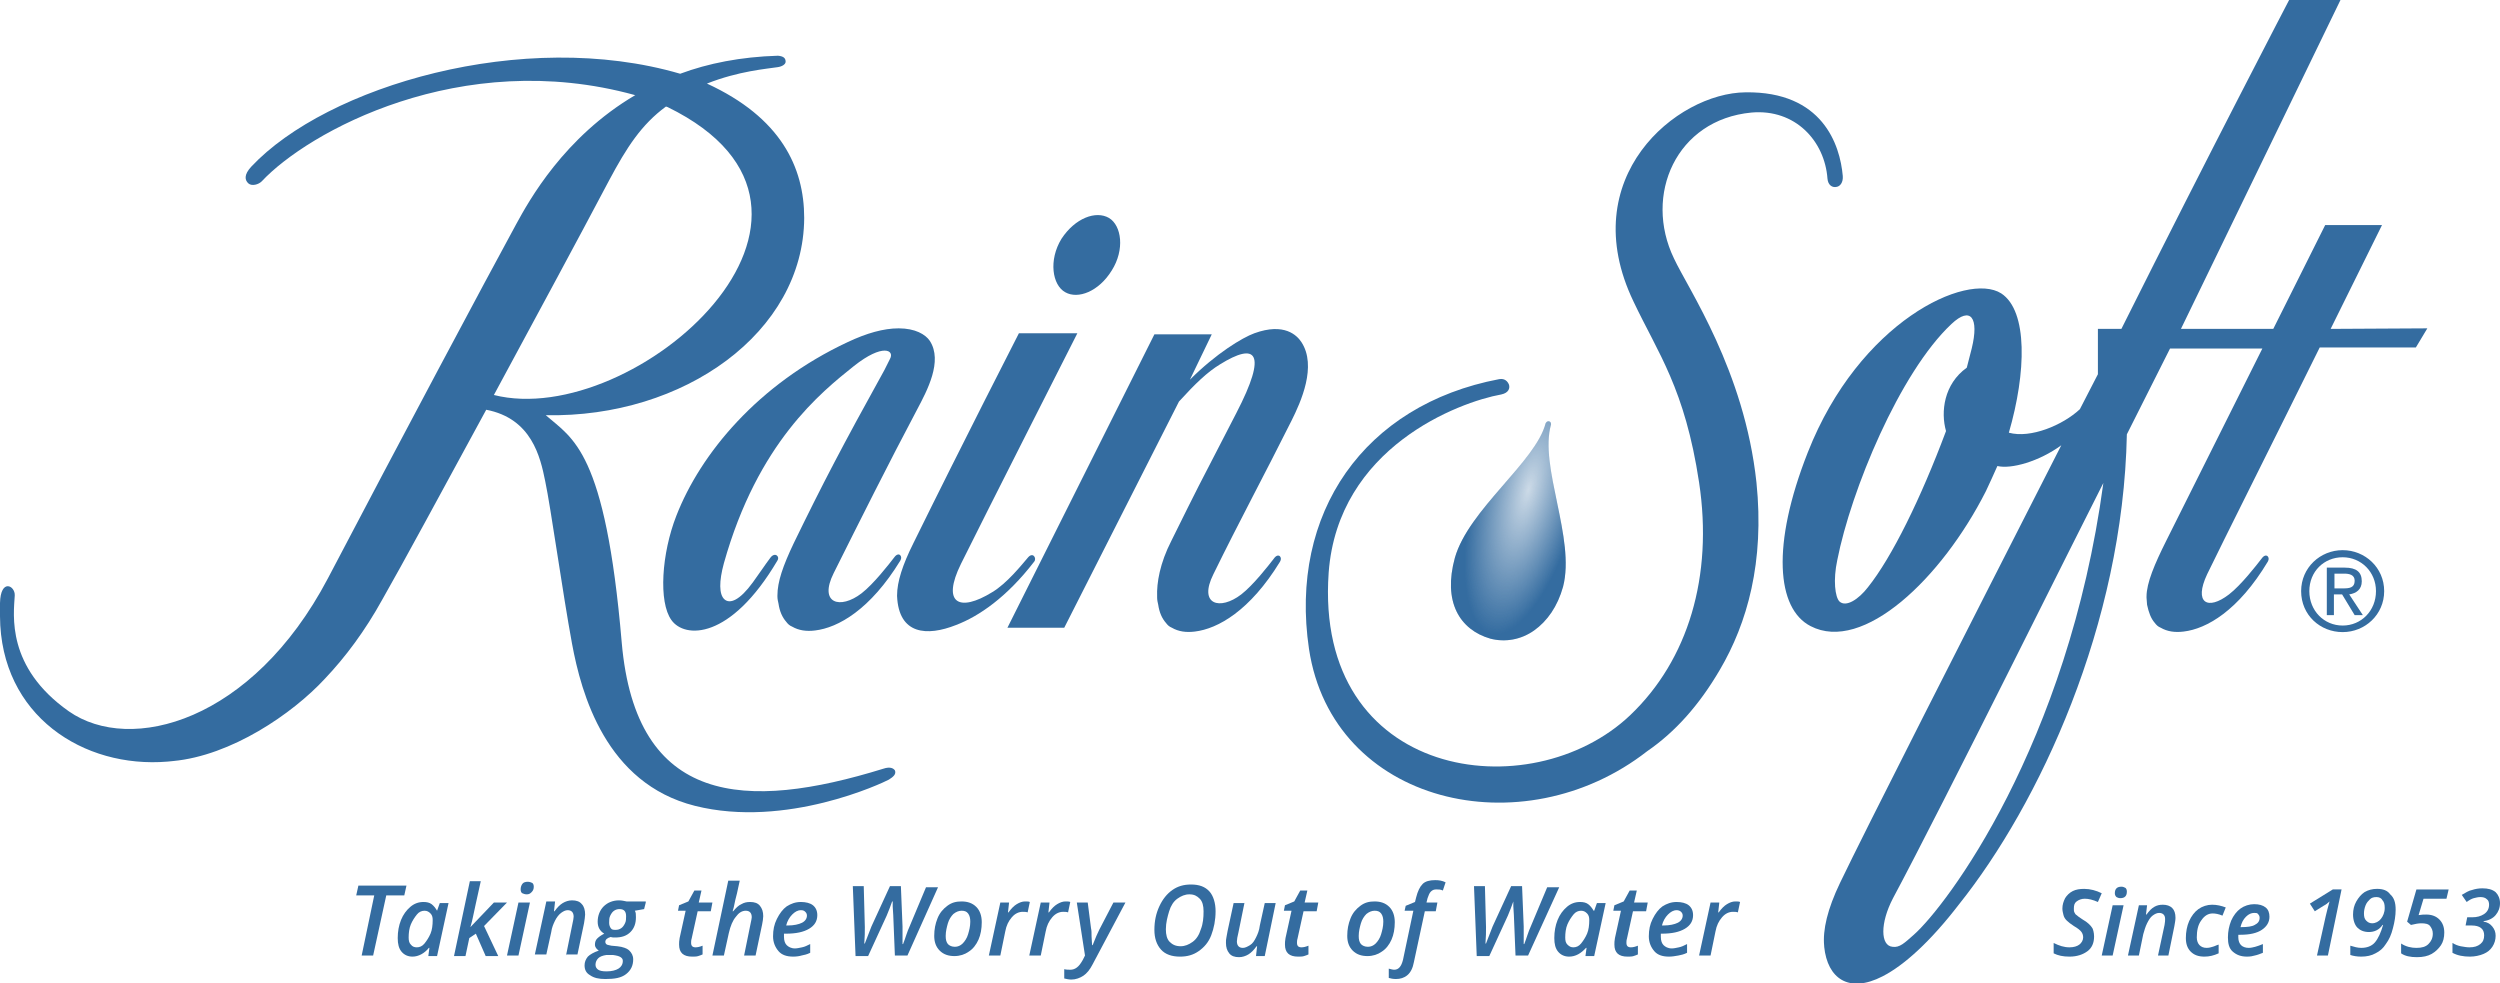 <?xml version="1.0" encoding="UTF-8"?>
<!-- Generator: Adobe Illustrator 22.0.1, SVG Export Plug-In . SVG Version: 6.00 Build 0)  -->
<svg xmlns="http://www.w3.org/2000/svg" xmlns:xlink="http://www.w3.org/1999/xlink" version="1.1" id="Layer_1" x="0px" y="0px" viewBox="0 0 457.6 180" style="enable-background:new 0 0 457.6 180;" xml:space="preserve">
<style type="text/css">
	.st0{fill:#558FCC;}
	.st1{fill:#231F20;}
	.st2{opacity:0.25;fill:#346CA0;enable-background:new    ;}
	.st3{fill:#346CA0;}
	.st4{fill:url(#SVGID_1_);}
	.st5{fill:url(#SVGID_2_);}
	.st6{fill:url(#SVGID_3_);}
</style>
<g>
	<g>
		<path class="st2" d="M266.3,102.1c-1.1,4-0.9,7.3,0.3,9.8c1.2,2.5,3.4,4.2,6.2,5c2.7,0.7,5.6,0.2,8-1.5s4.3-4.4,5.3-8    c2.3-8.8-4.4-22-2.2-29.7l0,0v-0.1c0-0.3-0.2-0.5-0.5-0.5c-0.2,0-0.4,0.2-0.5,0.4l0,0C281.1,84.5,268.8,93.3,266.3,102.1z"></path>
		<g>
			<g>
				<path class="st3" d="M195,53.5c2.3,1.3,6.1-0.1,8.5-4c2.4-3.8,1.8-8.2-0.5-9.6c-2.4-1.4-6.2,0-8.7,3.8      C191.9,47.6,192.6,52.2,195,53.5z"></path>
				<path class="st3" d="M123.8,94.4c-2.7,6.9-3.3,15.8-0.9,19.1c2.4,3.4,10.8,3.7,19.4-10.9c0.5-0.8-0.5-1.6-1.3-0.5      c-1.2,1.6-1.6,2.3-3.2,4.5c-2.4,3.3-4.2,4-5.2,3.1s-1-3.3-0.1-6.6c6.2-22.1,17.8-31.3,23.8-36.1c5.3-4.2,7.5-2.9,6.6-1.3      c-0.3,0.6-0.6,1.2-1,2c-7.8,14.1-11.3,20.8-16.6,31.7c-2,4.2-3,7.1-3,9.6l0,0v0.2c0,0.4,0.1,0.9,0.2,1.3      c0.2,1.4,0.7,2.5,1.4,3.3c0.3,0.4,0.6,0.7,1.1,0.9c1.2,0.7,2.6,0.9,4.2,0.7l0,0c4.2-0.5,10.1-3.8,15.6-12.8      c0.5-0.8-0.3-1.7-1.1-0.6c-1,1.3-3.8,4.9-6,6.6c-3.9,3-7.9,1.9-5.1-3.7c4.9-9.8,10-20,15.3-30c1.8-3.4,4.7-8.8,2.3-12.5      c-0.8-1.2-2.7-2.3-5.7-2.3c-2.8,0-5.9,0.9-9.3,2.5C138.7,70.3,128.2,83.1,123.8,94.4z"></path>
				<path class="st3" d="M161.7,140.7c-25.2,7.8-45.3,6.8-47.9-23.1c-3-35.2-9-37.3-13.9-41.6c25.3,0.5,47.2-15.2,47.3-36.1      c0-9.3-4.3-18.4-17.8-24.6c5.8-2.3,11-2.7,12.9-3c0.8-0.1,1.5-0.5,1.5-1c0-0.6-0.3-1-1.4-1.1c-6.8,0.2-12.8,1.4-17.9,3.3      c-28.7-8.4-64.7,2.3-78.5,17c-1.4,1.5-1.2,2.5-0.5,3.1c0.6,0.5,1.8,0.2,2.4-0.4c8.4-9,36.4-24.6,68.3-15.8h0.1      C103.2,25.1,96.8,36.8,94.5,41c-5.4,9.9-21.4,39.9-34.5,64.9c-13.8,26.2-36.1,32.2-47.4,24.3C1.1,122.1,2.5,112.5,2.7,109      c0.1-1.8-2.6-3.2-2.7,1.4c0,0.8,0,1.6,0,2.4l0,0l0,0l0,0c0.1,18.2,15.3,27.9,30.7,26.6l0,0c0.3,0,0.7-0.1,1-0.1      c10.6-1,21.8-8.6,27.8-15.1c3.7-3.9,7.3-8.7,10.5-14.5c3.6-6.3,10.9-19.8,19-34.7c8.3,1.6,9.9,8.6,10.8,13.1      c1,4.7,3.2,20.5,4.9,29.7c1.7,9.2,6.2,25.6,22.5,29.7c16.7,4.2,34.4-4.2,35.5-4.8c0.8-0.5,1.4-1,1.1-1.7      C163.5,140.6,162.9,140.3,161.7,140.7z M90.4,72.3c7.5-13.9,15.4-28.5,21.1-39.3c3.2-6,5.9-10.2,10.4-13.5      c0.1,0,0.2,0.1,0.3,0.1C161.5,38.8,116.1,78.8,90.4,72.3z"></path>
				<path class="st3" d="M320.6,20.6c8-0.7,13.4,5.2,13.9,12.1c0.1,1.2,0.9,1.7,1.7,1.5c0.6-0.1,1.2-0.8,1.1-2      c-0.5-5.7-3.7-15.5-17.8-15.3C306.9,17,288.1,32.5,299,55.2c4.5,9.5,9.4,15.9,12,33.1s-2,32.5-12.6,42.6      c-18.2,17.3-57.9,11.9-55.2-26.1c1.7-22.9,23.8-31.2,31.6-32.6c1.4-0.3,1.6-1.2,1.4-1.8c-0.2-0.5-0.7-1.2-1.8-1      c-24.7,4.7-38.5,24.5-34.8,49.4c4.3,28.4,39.1,36.5,61.9,18.7c5.1-3.5,9.5-8.4,13.3-14.9c5-8.5,8.2-19.7,6.7-34.3      c-2.2-20.5-12.5-35.4-15.1-41C300.8,35.7,306.8,21.9,320.6,20.6z"></path>
				<path class="st3" d="M236.4,77c1.7-3.4,4.7-10,1.8-14.4c-0.8-1.2-3.1-3.6-8.6-1.6c-2.2,0.8-7,3.7-11.8,8.5l4-8.3h-10.5      l-26.9,53.7h10.4l21-41.4c3-3.3,5.2-5.4,7.5-6.8c6.6-4.1,8.8-2.3,3,8.9c-8,15.5-6.4,12.3-11.9,23.4c-2.1,4.1-2.7,7.7-2.6,10.2      l0,0v0.2c0,0.4,0.1,0.9,0.2,1.3c0.2,1.4,0.7,2.5,1.4,3.3c0.3,0.4,0.6,0.7,1.1,0.9c1.2,0.7,2.6,0.9,4.2,0.7l0,0      c4.2-0.5,10.1-3.8,15.6-12.8c0.5-0.8-0.3-1.7-1.1-0.6c-1,1.3-3.8,4.9-6,6.6c-3.9,3-7.9,1.9-5.1-3.7      C226.9,95.3,231.4,87,236.4,77z"></path>
				<path class="st3" d="M189.3,102.8c0.5-0.6-0.2-1.8-1.1-0.8c-1.2,1.4-3.9,4.8-6.6,6.4c-6,3.7-9.3,2.1-5.7-5.2      C180,94.9,197.2,61,197.2,61h-10.7c0,0-10.2,19.9-19.3,38.4c-2,4-3,7.1-3,9.6l0,0l0,0v0.1l0,0c0.3,7.1,5.5,7.4,10.8,5.3l0,0      C179.2,112.8,184.3,109.3,189.3,102.8z"></path>
				<path class="st3" d="M426.6,60.2c5.3-10.7,9.4-19,9.4-19h-10.4c0,0-4.2,8.4-9.5,19h-16.9L428.4,0H419c0,0-14.4,27.6-30.7,60.2      H384v8.3c-1.1,2.1-2.2,4.3-3.3,6.4c-3.1,2.9-9,5.4-13,4.3c3.2-11,3.5-22.3-1.4-25.5c-6.3-4-26,5.2-35.4,29.1      c-6.7,17-5.7,28.6,0.5,31.8c9.6,5,24-8.7,32.1-24.7c0.7-1.5,1.4-3,2.1-4.6c2.5,0.6,7.6-0.8,11.7-3.8c-18,35.3-36,70.7-40.5,80.1      c-2.3,4.8-3.2,8.6-2.9,11.6l0,0v0.1l0,0c0.6,5.8,4.5,8.6,10.7,5.4l0,0l0,0l0,0c3.9-2,8.7-6.3,14-13.2c14.6-18.3,30-51.1,30.7-86      l7.9-15.7h16.9c-6.8,13.6-14.7,29.4-17.6,35.2c-2.1,4.2-3.6,7.7-3.6,10.2v0.2c0,0.4,0.1,0.9,0.1,1.3c0.3,1.4,0.7,2.5,1.4,3.3      c0.3,0.4,0.6,0.7,1.1,0.9c1.2,0.7,2.6,0.9,4.2,0.7l0,0c4.2-0.5,10-3.8,15.4-12.8c0.5-0.8-0.3-1.7-1.1-0.6c-1,1.3-3.8,4.9-6,6.6      c-3.9,3-6.5,1.6-4-3.7c2.7-5.6,12.6-25.3,20.6-41.5h17.6l2.1-3.5L426.6,60.2L426.6,60.2z M360.9,63.8c-0.3,1.1-0.6,2.3-0.9,3.5      c-4.2,3-4.8,8.1-3.8,11.6c-4.6,12.3-9.9,23.1-14.3,28.6c-1.7,2.2-4,3.7-5.2,2.6c-0.8-0.8-1.2-3.9-0.4-7.6      c2.5-12.7,11.4-34.3,20.9-43.2C360.7,56,362.3,58.1,360.9,63.8z M350.3,171.1c-1.7,1.5-2.6,2.4-3.9,2.2      c-2.2-0.2-2.3-4.3,0.1-8.9c8.8-16.4,35.1-69.4,38.5-76C378.5,136.5,356.2,165.9,350.3,171.1z"></path>
				<path class="st3" d="M428.8,100.7c-4.1,0-7.6,3.2-7.6,7.5c0,4.4,3.5,7.5,7.6,7.5s7.6-3.2,7.6-7.5      C436.4,103.9,432.9,100.7,428.8,100.7z M428.8,114.5c-3.4,0-6.1-2.7-6.1-6.3c0-3.6,2.7-6.2,6.1-6.2s6.1,2.7,6.1,6.2      C434.9,111.8,432.2,114.5,428.8,114.5z"></path>
				<path class="st3" d="M432.3,106.4c0-1.7-1-2.5-3.1-2.5h-3.3v8.7h1.3v-3.8h1.5l2.3,3.8h1.5l-2.5-3.8      C431.3,108.6,432.3,107.9,432.3,106.4z M427.3,107.7V105h1.8c0.9,0,1.9,0.2,1.9,1.3c0,1.3-1,1.4-2.1,1.4      C428.9,107.7,427.3,107.7,427.3,107.7z"></path>
			</g>
		</g>
		
			<radialGradient id="SVGID_1_" cx="267.208" cy="682.38" r="9.73" gradientTransform="matrix(0.967 0.253 0.71 -2.711 -463.12 1871.947)" gradientUnits="userSpaceOnUse">
			<stop offset="0" style="stop-color:#346CA0;stop-opacity:0"></stop>
			<stop offset="1" style="stop-color:#346CA0"></stop>
		</radialGradient>
		<path class="st4" d="M266.3,102.1c-1.1,4-0.9,7.3,0.3,9.8c1.2,2.5,3.4,4.2,6.2,5c2.7,0.7,5.6,0.2,8-1.5s4.3-4.4,5.3-8    c2.3-8.8-4.4-22-2.2-29.7l0,0v-0.1c0-0.3-0.2-0.5-0.5-0.5c-0.2,0-0.4,0.2-0.5,0.4l0,0C281.1,84.5,268.8,93.3,266.3,102.1z"></path>
	</g>
	<g>
		<path class="st3" d="M68.3,174.9h-2.1l2.3-11h-3.3l0.4-1.8h8.8l-0.4,1.8h-3.3L68.3,174.9z"></path>
		<path class="st3" d="M75.5,175.1c-0.8,0-1.5-0.3-2-0.9s-0.7-1.4-0.7-2.5c0-1.2,0.2-2.3,0.6-3.3c0.4-1,1-1.8,1.7-2.4    s1.5-0.9,2.4-0.9c0.6,0,1.1,0.1,1.5,0.4s0.7,0.7,1,1.2H80l0.5-1.4h1.6l-2.1,9.7h-1.6l0.2-1.5h-0.1    C77.7,174.5,76.6,175.1,75.5,175.1z M76.3,173.4c0.5,0,1-0.2,1.4-0.7s0.8-1.1,1.1-1.8s0.4-1.6,0.4-2.5c0-0.5-0.1-0.9-0.4-1.2    s-0.6-0.5-1.1-0.5c-0.5,0-1,0.2-1.4,0.7s-0.8,1.1-1.1,1.8s-0.4,1.6-0.4,2.4c0,0.6,0.1,1,0.4,1.3C75.5,173.3,75.9,173.4,76.3,173.4    z"></path>
		<path class="st3" d="M90.4,165.2h2.4l-4.2,4.3l2.6,5.5h-2.3l-1.8-4.1l-1.2,0.8l-0.7,3.3h-2.1l2.9-13.7H88    c-0.8,3.7-1.3,5.8-1.4,6.4s-0.3,1.3-0.5,2h0L90.4,165.2z"></path>
		<path class="st3" d="M94.9,174.9h-2.1l2.1-9.7H97L94.9,174.9z M95.3,162.8c0-0.4,0.1-0.7,0.3-1s0.6-0.4,1-0.4    c0.3,0,0.6,0.1,0.8,0.2s0.3,0.4,0.3,0.7c0,0.4-0.1,0.7-0.4,1s-0.5,0.4-0.9,0.4c-0.3,0-0.6-0.1-0.8-0.2S95.3,163.1,95.3,162.8z"></path>
		<path class="st3" d="M103.6,174.9l1.2-5.9c0.1-0.5,0.2-0.9,0.2-1.2c0-0.8-0.4-1.2-1.1-1.2c-0.4,0-0.8,0.2-1.2,0.5    s-0.8,0.8-1.1,1.4s-0.6,1.3-0.7,2.1l-0.9,4.1h-2.1l2.1-9.7h1.6l-0.2,1.8h0.1c0.5-0.7,1-1.2,1.5-1.5s1.1-0.5,1.7-0.5    c0.8,0,1.4,0.2,1.8,0.7c0.4,0.4,0.6,1.1,0.6,1.9c0,0.4-0.1,0.9-0.2,1.6l-1.2,5.7H103.6z"></path>
		<path class="st3" d="M118.2,165.2l-0.3,1.2l-1.7,0.3c0.2,0.3,0.2,0.7,0.2,1.2c0,1.1-0.3,2-1,2.7s-1.6,1-2.8,1    c-0.3,0-0.6,0-0.8-0.1c-0.7,0.2-1,0.5-1,0.9c0,0.2,0.1,0.4,0.3,0.5c0.2,0.1,0.5,0.1,0.8,0.2l1.1,0.1c1,0.1,1.8,0.4,2.2,0.8    s0.7,0.9,0.7,1.6c0,1.1-0.4,2-1.3,2.7s-2.1,0.9-3.8,0.9c-1.2,0-2.1-0.2-2.8-0.7c-0.7-0.4-1-1-1-1.8c0-0.6,0.2-1.1,0.6-1.6    c0.4-0.4,1.1-0.8,2-1.1c-0.4-0.3-0.7-0.6-0.7-1.1c0-0.4,0.1-0.8,0.4-1.1c0.3-0.3,0.7-0.6,1.3-0.9c-0.8-0.5-1.2-1.2-1.2-2.2    c0-1.1,0.4-2.1,1.1-2.8s1.7-1.1,2.8-1.1c0.5,0,0.9,0.1,1.4,0.2H118.2z M111,174.8c-0.7,0.1-1.2,0.3-1.5,0.6s-0.5,0.7-0.5,1.2    c0,0.4,0.2,0.7,0.5,0.9c0.3,0.2,0.8,0.3,1.5,0.3c1,0,1.7-0.2,2.2-0.5s0.8-0.8,0.8-1.4c0-0.3-0.1-0.5-0.4-0.7s-0.7-0.3-1.4-0.4    L111,174.8z M113.4,166.4c-0.4,0-0.7,0.1-1,0.3s-0.5,0.5-0.7,0.9s-0.2,0.8-0.2,1.3c0,0.4,0.1,0.7,0.3,1s0.5,0.3,0.9,0.3    c0.4,0,0.7-0.1,1-0.3s0.5-0.5,0.7-0.9s0.2-0.8,0.2-1.3C114.6,166.8,114.2,166.4,113.4,166.4z"></path>
		<path class="st3" d="M127.3,173.4c0.4,0,0.8-0.1,1.3-0.3v1.6c-0.2,0.1-0.5,0.2-0.8,0.3s-0.7,0.1-1.1,0.1c-1.6,0-2.4-0.7-2.4-2.2    c0-0.3,0-0.7,0.1-1.2l1.1-5h-1.4l0.2-1l1.7-0.7l1.1-2h1.3l-0.5,2.2h2.5l-0.3,1.6h-2.4l-1.1,5c-0.1,0.3-0.1,0.6-0.1,0.8    c0,0.3,0.1,0.5,0.2,0.6S127,173.4,127.3,173.4z"></path>
		<path class="st3" d="M136.2,174.9l1.2-5.9c0.1-0.5,0.2-0.9,0.2-1.1c0-0.8-0.4-1.2-1.1-1.2c-0.7,0-1.3,0.4-1.8,1.1    c-0.6,0.7-1,1.7-1.3,3l-0.9,4.1h-2.1l2.9-13.7h2.1l-0.5,2.3c-0.2,0.7-0.4,1.6-0.6,2.6l-0.2,0.7h0.1c0.5-0.6,1-1.1,1.5-1.3    c0.5-0.3,1-0.4,1.6-0.4c0.8,0,1.4,0.2,1.8,0.7c0.4,0.5,0.6,1.1,0.6,1.9c0,0.4-0.1,1-0.2,1.5l-1.2,5.7H136.2z"></path>
		<path class="st3" d="M145.2,175.1c-1.2,0-2.1-0.3-2.7-1s-1-1.6-1-2.7c0-1.2,0.2-2.2,0.7-3.2c0.5-1,1.1-1.8,1.8-2.3    c0.8-0.5,1.6-0.8,2.6-0.8c0.9,0,1.7,0.2,2.2,0.6s0.8,1,0.8,1.8c0,1.1-0.5,1.9-1.5,2.5c-1,0.6-2.4,0.9-4.2,0.9h-0.4l0,0.3v0.3    c0,0.7,0.2,1.2,0.5,1.5s0.8,0.6,1.5,0.6c0.4,0,0.8-0.1,1.3-0.2s0.9-0.3,1.5-0.6v1.6c-0.6,0.3-1.1,0.4-1.6,0.5    C146.4,175,145.8,175.1,145.2,175.1z M146.6,166.6c-0.6,0-1.1,0.3-1.6,0.8c-0.5,0.5-0.9,1.2-1.1,2h0.3c1.1,0,2-0.2,2.6-0.5    s0.9-0.8,0.9-1.3c0-0.3-0.1-0.5-0.3-0.7S147,166.6,146.6,166.6z"></path>
		<path class="st3" d="M166.1,174.9h-2.3l-0.3-7.4l-0.1-1.6l0-0.9h-0.1c-0.3,0.8-0.6,1.7-1,2.6l-3.4,7.4h-2.3l-0.5-12.8h2l0.2,7.5    c0,0.8,0,1.8-0.1,3h0.1c0.5-1.3,0.9-2.3,1.2-3.1l3.4-7.4h2l0.3,7.4l0,1.5l0,1.7h0.1c0.2-0.5,0.4-1.1,0.6-1.7s0.4-1.1,0.5-1.3    l3.1-7.4h2.2L166.1,174.9z"></path>
		<path class="st3" d="M179.7,168.8c0,1.2-0.2,2.3-0.6,3.2s-1,1.7-1.8,2.2c-0.7,0.5-1.6,0.8-2.6,0.8c-1.1,0-2-0.3-2.7-1    s-1-1.6-1-2.7c0-1.2,0.2-2.2,0.6-3.2c0.4-1,1-1.7,1.8-2.3s1.6-0.8,2.6-0.8c1.1,0,2,0.3,2.7,1S179.7,167.7,179.7,168.8z     M177.6,168.7c0-0.6-0.1-1.1-0.4-1.5s-0.7-0.5-1.2-0.5c-0.5,0-1,0.2-1.5,0.6c-0.4,0.4-0.8,1-1,1.7c-0.2,0.7-0.4,1.5-0.4,2.3    c0,0.7,0.1,1.1,0.4,1.5c0.3,0.3,0.7,0.5,1.3,0.5c0.5,0,1-0.2,1.4-0.6s0.8-1,1-1.7S177.6,169.6,177.6,168.7z"></path>
		<path class="st3" d="M187.6,165c0.4,0,0.7,0,0.9,0.1l-0.4,1.9c-0.3-0.1-0.6-0.1-0.9-0.1c-0.7,0-1.4,0.3-2,1s-1,1.5-1.2,2.6    l-0.9,4.4H181l2.1-9.7h1.6l-0.2,1.8h0.1c0.5-0.7,1-1.2,1.5-1.5S187.1,165,187.6,165z"></path>
		<path class="st3" d="M195,165c0.4,0,0.7,0,0.9,0.1l-0.4,1.9c-0.3-0.1-0.6-0.1-0.9-0.1c-0.7,0-1.4,0.3-2,1s-1,1.5-1.2,2.6l-0.9,4.4    h-2.1l2.1-9.7h1.6l-0.2,1.8h0.1c0.5-0.7,1-1.2,1.5-1.5S194.5,165,195,165z"></path>
		<path class="st3" d="M197.1,165.2h2l0.6,4.7c0.1,0.4,0.1,0.9,0.1,1.5s0.1,1.2,0.1,1.6h0.1c0.5-1.3,0.9-2.2,1.2-2.8l2.6-5h2.2    l-6,11.3c-0.5,1-1.1,1.7-1.7,2.1s-1.4,0.7-2.2,0.7c-0.4,0-0.9-0.1-1.3-0.2v-1.7c0.4,0.1,0.8,0.1,1.1,0.1c0.4,0,0.8-0.1,1.2-0.4    s0.7-0.7,1.1-1.4l0.4-0.8L197.1,165.2z"></path>
		<path class="st3" d="M222.5,166.8c0,1.6-0.3,3.1-0.8,4.4s-1.3,2.2-2.3,2.9c-1,0.7-2.1,1-3.4,1c-1.5,0-2.7-0.4-3.5-1.3    s-1.2-2.1-1.2-3.6c0-1.6,0.3-3,0.9-4.3c0.6-1.3,1.4-2.3,2.4-3s2.1-1,3.4-1c1.5,0,2.6,0.4,3.4,1.3    C222.1,164,222.5,165.3,222.5,166.8z M217.7,163.7c-0.8,0-1.5,0.3-2.2,0.8s-1.2,1.3-1.5,2.3s-0.6,2.1-0.6,3.3c0,1,0.2,1.8,0.7,2.3    s1.1,0.8,2,0.8c0.8,0,1.5-0.3,2.2-0.8s1.2-1.3,1.5-2.3c0.4-1,0.5-2.1,0.5-3.3c0-1-0.2-1.8-0.7-2.3S218.6,163.7,217.7,163.7z"></path>
		<path class="st3" d="M227.8,165.2l-1.1,5.4c-0.2,0.8-0.3,1.4-0.3,1.7c0,0.8,0.4,1.2,1.1,1.2c0.4,0,0.8-0.2,1.3-0.5    s0.8-0.8,1.1-1.4s0.6-1.3,0.7-2.2l0.9-4.1h2l-2,9.7h-1.6l0.2-1.8h-0.1c-0.5,0.7-1,1.2-1.5,1.5s-1.1,0.5-1.7,0.5    c-0.8,0-1.4-0.2-1.8-0.7s-0.6-1.1-0.6-1.9c0-0.4,0-0.7,0.1-1.1s0.1-0.7,0.2-1.1l1.1-5.1H227.8z"></path>
		<path class="st3" d="M238.2,173.4c0.4,0,0.8-0.1,1.3-0.3v1.6c-0.2,0.1-0.5,0.2-0.8,0.3s-0.7,0.1-1.1,0.1c-1.6,0-2.4-0.7-2.4-2.2    c0-0.3,0-0.7,0.1-1.2l1.1-5H235l0.2-1l1.7-0.7l1.1-2h1.3l-0.5,2.2h2.5l-0.3,1.6h-2.4l-1.1,5c-0.1,0.3-0.1,0.6-0.1,0.8    c0,0.3,0.1,0.5,0.2,0.6S237.9,173.4,238.2,173.4z"></path>
		<path class="st3" d="M255.3,168.8c0,1.2-0.2,2.3-0.6,3.2s-1,1.7-1.8,2.2c-0.7,0.5-1.6,0.8-2.6,0.8c-1.1,0-2-0.3-2.7-1    s-1-1.6-1-2.7c0-1.2,0.2-2.2,0.6-3.2c0.4-1,1-1.7,1.8-2.3s1.6-0.8,2.6-0.8c1.1,0,2,0.3,2.7,1S255.3,167.7,255.3,168.8z     M253.2,168.7c0-0.6-0.1-1.1-0.4-1.5s-0.7-0.5-1.2-0.5c-0.5,0-1,0.2-1.5,0.6c-0.4,0.4-0.8,1-1,1.7c-0.2,0.7-0.4,1.5-0.4,2.3    c0,0.7,0.1,1.1,0.4,1.5c0.3,0.3,0.7,0.5,1.3,0.5c0.5,0,1-0.2,1.4-0.6s0.8-1,1-1.7S253.2,169.6,253.2,168.7z"></path>
		<path class="st3" d="M255.5,179.2c-0.5,0-1-0.1-1.3-0.2v-1.7c0.4,0.1,0.7,0.2,1,0.2c0.8,0,1.3-0.6,1.6-1.8l1.9-9h-1.6l0.2-0.9    l1.7-0.7l0.2-0.8c0.3-1.2,0.7-2,1.2-2.5s1.3-0.7,2.3-0.7c0.7,0,1.3,0.1,1.9,0.4l-0.5,1.5c-0.4-0.2-0.8-0.2-1.2-0.2    c-0.4,0-0.7,0.1-1,0.4s-0.4,0.7-0.6,1.2l-0.2,0.8h2l-0.3,1.6h-2l-2,9.3c-0.2,1.1-0.6,1.9-1.2,2.4S256.3,179.2,255.5,179.2z"></path>
		<path class="st3" d="M279.7,174.9h-2.3l-0.3-7.4l-0.1-1.6l0-0.9H277c-0.3,0.8-0.6,1.7-1,2.6l-3.4,7.4h-2.3l-0.5-12.8h2l0.2,7.5    c0,0.8,0,1.8-0.1,3h0.1c0.5-1.3,0.9-2.3,1.2-3.1l3.4-7.4h2l0.3,7.4l0,1.5l0,1.7h0.1c0.2-0.5,0.4-1.1,0.6-1.7s0.4-1.1,0.5-1.3    l3.1-7.4h2.2L279.7,174.9z"></path>
		<path class="st3" d="M287.2,175.1c-0.8,0-1.5-0.3-2-0.9s-0.7-1.4-0.7-2.5c0-1.2,0.2-2.3,0.6-3.3c0.4-1,1-1.8,1.7-2.4    s1.5-0.9,2.4-0.9c0.6,0,1.1,0.1,1.5,0.4s0.7,0.7,1,1.2h0.1l0.5-1.4h1.6l-2.1,9.7h-1.6l0.2-1.5h-0.1    C289.4,174.5,288.4,175.1,287.2,175.1z M288,173.4c0.5,0,1-0.2,1.4-0.7s0.8-1.1,1.1-1.8s0.4-1.6,0.4-2.5c0-0.5-0.1-0.9-0.4-1.2    s-0.6-0.5-1.1-0.5c-0.5,0-1,0.2-1.4,0.7s-0.8,1.1-1.1,1.8s-0.4,1.6-0.4,2.4c0,0.6,0.1,1,0.4,1.3    C287.3,173.3,287.6,173.4,288,173.4z"></path>
		<path class="st3" d="M298.5,173.4c0.4,0,0.8-0.1,1.3-0.3v1.6c-0.2,0.1-0.5,0.2-0.8,0.3s-0.7,0.1-1.1,0.1c-1.6,0-2.4-0.7-2.4-2.2    c0-0.3,0-0.7,0.1-1.2l1.1-5h-1.4l0.2-1l1.7-0.7l1.1-2h1.3l-0.5,2.2h2.5l-0.3,1.6h-2.4l-1.1,5c-0.1,0.3-0.1,0.6-0.1,0.8    c0,0.3,0.1,0.5,0.2,0.6S298.2,173.4,298.5,173.4z"></path>
		<path class="st3" d="M305.5,175.1c-1.2,0-2.1-0.3-2.7-1s-1-1.6-1-2.7c0-1.2,0.2-2.2,0.7-3.2c0.5-1,1.1-1.8,1.8-2.3    c0.8-0.5,1.6-0.8,2.6-0.8c0.9,0,1.7,0.2,2.2,0.6s0.8,1,0.8,1.8c0,1.1-0.5,1.9-1.5,2.5c-1,0.6-2.4,0.9-4.2,0.9H304l0,0.3v0.3    c0,0.7,0.2,1.2,0.5,1.5s0.8,0.6,1.5,0.6c0.4,0,0.8-0.1,1.3-0.2s0.9-0.3,1.5-0.6v1.6c-0.6,0.3-1.1,0.4-1.6,0.5    C306.6,175,306.1,175.1,305.5,175.1z M306.9,166.6c-0.6,0-1.1,0.3-1.6,0.8c-0.5,0.5-0.9,1.2-1.1,2h0.3c1.1,0,2-0.2,2.6-0.5    s0.9-0.8,0.9-1.3c0-0.3-0.1-0.5-0.3-0.7S307.2,166.6,306.9,166.6z"></path>
		<path class="st3" d="M317.6,165c0.4,0,0.7,0,0.9,0.1l-0.4,1.9c-0.3-0.1-0.6-0.1-0.9-0.1c-0.7,0-1.4,0.3-2,1s-1,1.5-1.2,2.6    l-0.9,4.4H311l2.1-9.7h1.6l-0.2,1.8h0.1c0.5-0.7,1-1.2,1.5-1.5S317.1,165,317.6,165z"></path>
	</g>
	<g>
		<path class="st3" d="M383.3,171.4c0,1.2-0.4,2.1-1.2,2.7s-1.9,1-3.3,1c-1.2,0-2.1-0.2-2.9-0.6v-1.9c1,0.5,1.9,0.8,2.9,0.8    c0.8,0,1.4-0.2,1.8-0.5c0.4-0.3,0.7-0.8,0.7-1.3c0-0.4-0.1-0.7-0.3-1c-0.2-0.3-0.7-0.7-1.4-1.1c-0.6-0.4-1-0.7-1.3-1    s-0.5-0.6-0.6-1c-0.1-0.4-0.2-0.8-0.2-1.2c0-0.7,0.2-1.3,0.5-1.9c0.3-0.5,0.8-1,1.4-1.3c0.6-0.3,1.3-0.4,2.1-0.4    c1.1,0,2.2,0.3,3.2,0.8l-0.7,1.6c-0.9-0.4-1.7-0.6-2.4-0.6c-0.6,0-1.1,0.2-1.5,0.5c-0.4,0.3-0.5,0.7-0.5,1.3c0,0.3,0,0.5,0.1,0.7    c0.1,0.2,0.2,0.4,0.4,0.5c0.2,0.2,0.5,0.4,1.1,0.8c0.9,0.5,1.5,1.1,1.8,1.6C383.1,170.1,383.3,170.7,383.3,171.4z"></path>
		<path class="st3" d="M386.7,174.9h-2l2-9.2h2L386.7,174.9z M387.1,163.5c0-0.4,0.1-0.7,0.3-0.9c0.2-0.2,0.5-0.3,0.9-0.3    c0.3,0,0.5,0.1,0.7,0.2c0.2,0.1,0.3,0.4,0.3,0.7c0,0.4-0.1,0.7-0.3,0.9s-0.5,0.3-0.9,0.3c-0.3,0-0.5-0.1-0.7-0.2    C387.2,164,387.1,163.8,387.1,163.5z"></path>
		<path class="st3" d="M395,174.9l1.2-5.6c0.1-0.5,0.1-0.9,0.1-1.1c0-0.7-0.4-1.1-1.1-1.1c-0.4,0-0.8,0.2-1.2,0.5    c-0.4,0.3-0.7,0.8-1,1.4c-0.3,0.6-0.5,1.3-0.7,2l-0.8,3.9h-2l2-9.2h1.5l-0.2,1.7h0.1c0.5-0.7,0.9-1.1,1.4-1.4    c0.5-0.3,1-0.4,1.6-0.4c0.7,0,1.3,0.2,1.7,0.6c0.4,0.4,0.6,1,0.6,1.8c0,0.4-0.1,0.9-0.2,1.5l-1.1,5.4H395z"></path>
		<path class="st3" d="M403.5,175.1c-1.1,0-1.9-0.3-2.5-0.9s-0.9-1.4-0.9-2.5c0-1.1,0.2-2.2,0.6-3.1c0.4-0.9,1-1.7,1.7-2.2    c0.7-0.5,1.6-0.8,2.5-0.8c0.9,0,1.7,0.2,2.5,0.5l-0.6,1.5c-0.7-0.3-1.3-0.4-1.8-0.4c-0.8,0-1.5,0.4-2.1,1.3    c-0.6,0.8-0.8,1.9-0.8,3.1c0,0.6,0.2,1.1,0.5,1.4s0.7,0.5,1.3,0.5c0.4,0,0.8-0.1,1.1-0.2c0.4-0.1,0.7-0.3,1.1-0.4v1.6    C405.2,174.9,404.4,175.1,403.5,175.1z"></path>
		<path class="st3" d="M411.3,175.1c-1.1,0-1.9-0.3-2.6-0.9s-0.9-1.5-0.9-2.6c0-1.1,0.2-2.1,0.6-3.1c0.4-0.9,1-1.7,1.7-2.2    s1.6-0.8,2.5-0.8c0.9,0,1.6,0.2,2.1,0.6c0.5,0.4,0.7,1,0.7,1.7c0,1-0.5,1.8-1.4,2.4c-0.9,0.6-2.2,0.9-3.9,0.9h-0.4l0,0.3v0.2    c0,0.6,0.2,1.1,0.5,1.4s0.8,0.5,1.4,0.5c0.4,0,0.8-0.1,1.2-0.2s0.9-0.3,1.4-0.5v1.6c-0.5,0.2-1,0.4-1.5,0.5    C412.4,175,411.9,175.1,411.3,175.1z M412.6,167.1c-0.5,0-1,0.2-1.5,0.7s-0.8,1.1-1,1.9h0.2c1,0,1.9-0.1,2.4-0.4    c0.6-0.3,0.9-0.7,0.9-1.3c0-0.3-0.1-0.5-0.3-0.7C413.2,167.1,412.9,167.1,412.6,167.1z"></path>
		<path class="st3" d="M426.1,174.9h-2l1.6-7.2c0.2-0.8,0.4-1.7,0.7-2.7c-0.3,0.3-0.7,0.6-1.1,0.8l-1.6,1l-0.9-1.4l4.2-2.6h1.6    L426.1,174.9z"></path>
		<path class="st3" d="M438.5,166.5c0,1.1-0.2,2.3-0.5,3.4c-0.3,1.2-0.7,2.1-1.3,2.9c-0.5,0.8-1.1,1.3-1.9,1.7    c-0.7,0.4-1.6,0.6-2.6,0.6c-0.7,0-1.4-0.1-2-0.3v-1.7c0.7,0.2,1.3,0.4,2,0.4c1,0,1.9-0.3,2.5-1s1.1-1.8,1.5-3.2h-0.1    c-0.6,0.9-1.5,1.3-2.5,1.3c-0.9,0-1.6-0.3-2.1-0.8s-0.8-1.4-0.8-2.4c0-0.9,0.2-1.7,0.6-2.4c0.4-0.7,0.9-1.3,1.5-1.7    c0.7-0.4,1.4-0.6,2.3-0.6c1.1,0,1.9,0.3,2.4,1C438.2,164.3,438.5,165.2,438.5,166.5z M435,164.2c-0.5,0-0.9,0.1-1.2,0.4    s-0.6,0.6-0.8,1.1c-0.2,0.5-0.3,1-0.3,1.5c0,0.6,0.1,1,0.4,1.3c0.3,0.3,0.6,0.5,1.1,0.5c0.6,0,1.2-0.3,1.6-0.8    c0.4-0.5,0.7-1.2,0.7-2c0-0.6-0.1-1.1-0.4-1.4C435.9,164.4,435.5,164.2,435,164.2z"></path>
		<path class="st3" d="M444.1,167.4c1,0,1.8,0.3,2.4,0.9c0.6,0.6,0.9,1.4,0.9,2.4c0,0.9-0.2,1.7-0.6,2.3s-1,1.2-1.7,1.6    c-0.7,0.4-1.6,0.6-2.7,0.6c-1.2,0-2.2-0.2-2.9-0.7v-1.8c0.9,0.6,1.9,0.8,2.8,0.8c1,0,1.7-0.2,2.2-0.7c0.5-0.5,0.8-1.1,0.8-1.9    c0-0.6-0.2-1-0.5-1.4c-0.3-0.4-0.9-0.5-1.6-0.5c-0.5,0-1.1,0.1-1.9,0.3l-0.7-0.6l1.7-5.9h5.9l-0.4,1.7h-4.2l-0.9,3    C443.3,167.4,443.7,167.4,444.1,167.4z"></path>
		<path class="st3" d="M457.6,165.3c0,0.9-0.3,1.6-0.8,2.2s-1.3,1-2.2,1.1v0.1c0.7,0.1,1.2,0.4,1.6,0.9s0.6,1,0.6,1.7    c0,0.7-0.2,1.4-0.6,2c-0.4,0.6-0.9,1-1.6,1.3s-1.6,0.5-2.5,0.5c-1.2,0-2.3-0.2-3.2-0.7v-1.8c0.5,0.3,1,0.5,1.5,0.6    c0.6,0.1,1.1,0.2,1.6,0.2c0.9,0,1.5-0.2,2-0.6c0.5-0.4,0.7-0.9,0.7-1.6c0-1.2-0.8-1.8-2.3-1.8h-1.1l0.3-1.5h0.9    c0.9,0,1.6-0.2,2.2-0.6c0.6-0.4,0.9-1,0.9-1.7c0-0.4-0.1-0.8-0.4-1c-0.3-0.3-0.7-0.4-1.2-0.4c-0.4,0-0.8,0.1-1.2,0.2    c-0.4,0.1-0.9,0.4-1.3,0.7l-0.9-1.3c0.7-0.4,1.3-0.8,1.9-0.9c0.6-0.2,1.2-0.3,1.9-0.3c1,0,1.8,0.2,2.4,0.7    C457.3,163.8,457.6,164.5,457.6,165.3z"></path>
	</g>
</g>
</svg>
